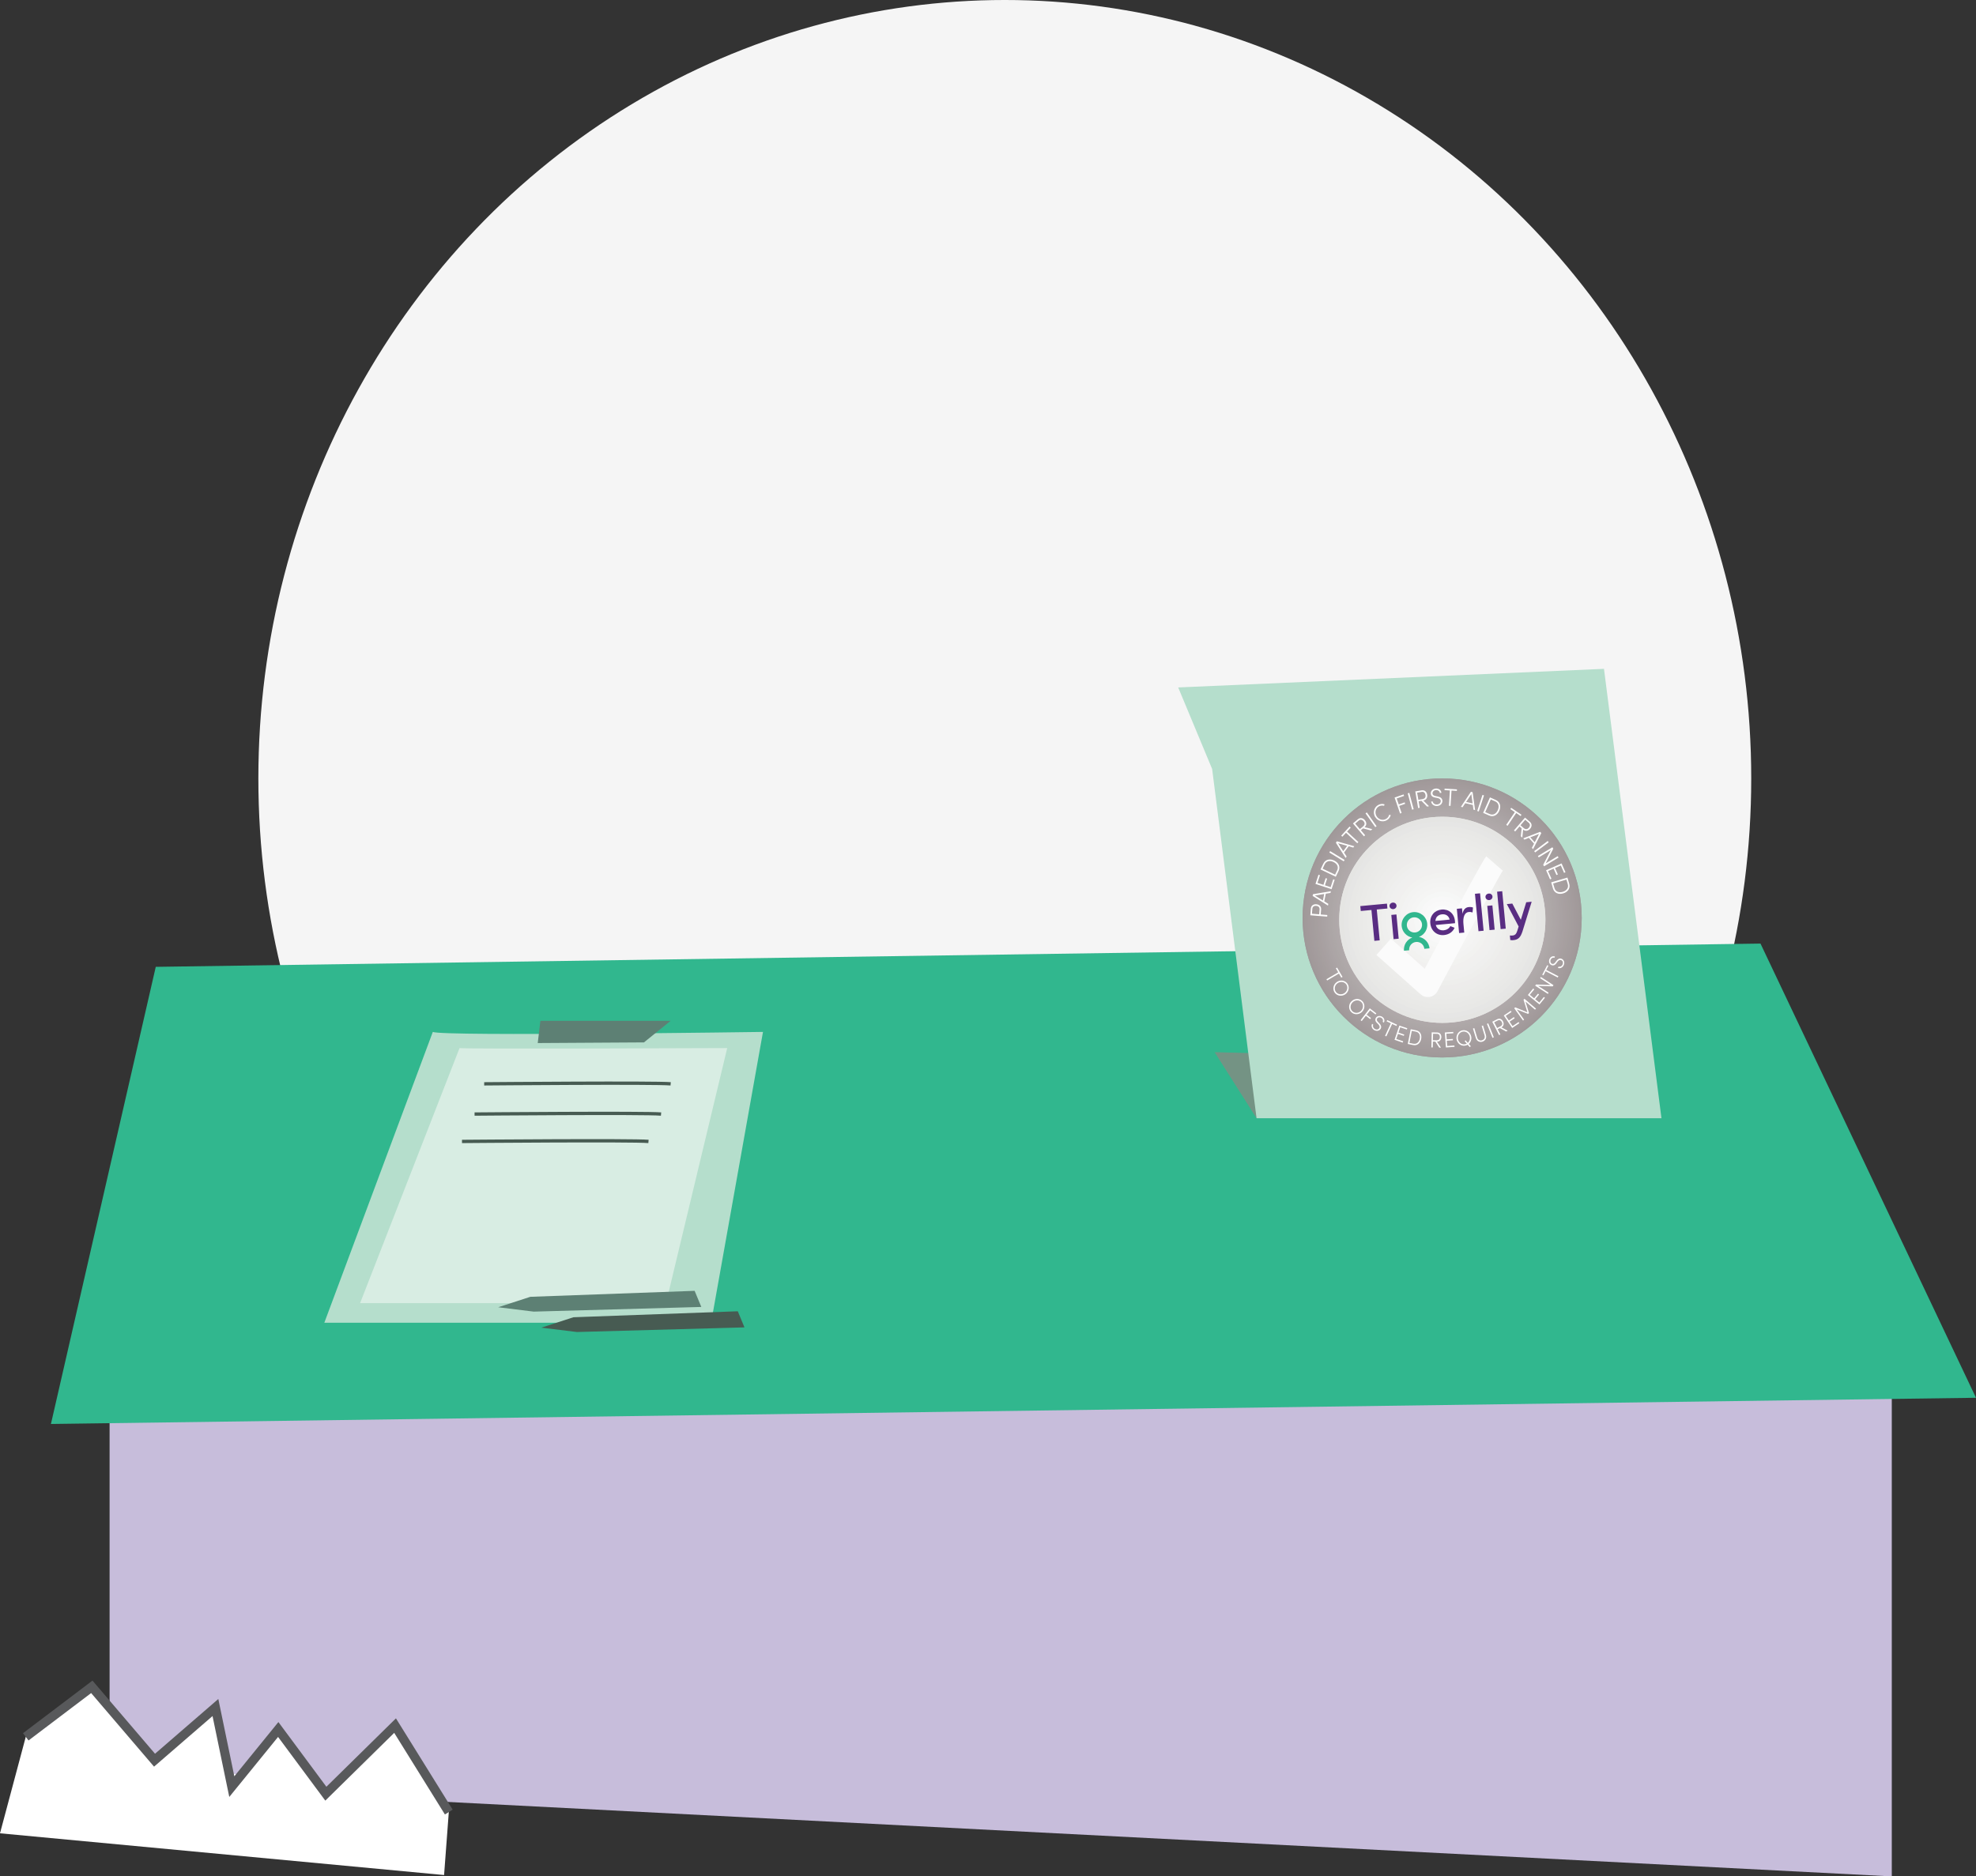 <?xml version="1.0" encoding="UTF-8"?>
<svg id="Layer_1" data-name="Layer 1" xmlns="http://www.w3.org/2000/svg" xmlns:xlink="http://www.w3.org/1999/xlink" viewBox="0 0 452.39 429.68">
  <rect x="0" y="0" width="452.39" height="429.68" fill="#333333" stroke="none"/>
  <defs>
    <style>
      .cls-1 {
        fill: #c0bbbb;
      }

      .cls-2 {
        fill: #bfbab9;
      }

      .cls-3 {
        fill: #e6e6e5;
      }

      .cls-4 {
        fill: #d1cfcd;
      }

      .cls-5 {
        fill: #d3d1d0;
      }

      .cls-6 {
        fill: #b0aaab;
      }

      .cls-7 {
        fill: #b9b3b3;
      }

      .cls-8 {
        fill: #bbb6b6;
      }

      .cls-9 {
        fill: #c7c2c1;
      }

      .cls-10 {
        fill: #a8a1a2;
      }

      .cls-11 {
        fill: #cecac9;
      }

      .cls-12 {
        fill: #edeceb;
      }

      .cls-13 {
        fill: #9f9899;
      }

      .cls-14 {
        fill: #c7bddb;
      }

      .cls-15 {
        fill: #b2acac;
      }

      .cls-16 {
        fill: #a49c9d;
      }

      .cls-17 {
        fill: #fcfdff;
      }

      .cls-18 {
        fill: #475b52;
      }

      .cls-19 {
        fill: #b5decc;
      }

      .cls-20 {
        fill: #d9d8d7;
      }

      .cls-21 {
        fill: #ebebe9;
      }

      .cls-22 {
        fill: #b1abab;
      }

      .cls-23 {
        fill: #e2e2e1;
      }

      .cls-24, .cls-25 {
        fill: #fff;
      }

      .cls-26 {
        fill: #b3adad;
      }

      .cls-27 {
        fill: #aaa3a4;
      }

      .cls-28 {
        fill: #f0f0ef;
      }

      .cls-29 {
        fill: #aca6a6;
      }

      .cls-30 {
        fill: #ececea;
      }

      .cls-31 {
        fill: #cfccca;
      }

      .cls-32 {
        fill: #dededc;
      }

      .cls-33 {
        fill: #c3bfbe;
      }

      .cls-34 {
        fill: #5d8074;
      }

      .cls-35 {
        fill: #bab5b5;
      }

      .cls-36 {
        fill: #eeeeec;
      }

      .cls-37 {
        fill: #dddcdb;
      }

      .cls-38 {
        fill: none;
      }

      .cls-39 {
        fill: #d5d3d1;
      }

      .cls-40 {
        fill: #c9c5c5;
      }

      .cls-41 {
        fill: #d6d5d3;
      }

      .cls-42 {
        fill: #dfdfdd;
      }

      .cls-43 {
        fill: #b5aeae;
      }

      .cls-44 {
        fill: #fbfbfb;
      }

      .cls-45 {
        fill: #f9f9f9;
      }

      .cls-46 {
        fill: #d2d0cf;
      }

      .cls-47 {
        clip-path: url(#clippath-1);
      }

      .cls-48 {
        fill: #d8d7d6;
      }

      .cls-49 {
        fill: #d6d4d2;
      }

      .cls-50 {
        fill: #fafbfb;
      }

      .cls-51 {
        fill: #b5afaf;
      }

      .cls-52 {
        fill: #efefee;
      }

      .cls-53 {
        fill: #d8ede3;
      }

      .cls-54 {
        fill: #d4d2d0;
      }

      .cls-55 {
        fill: #bfbaba;
      }

      .cls-56 {
        fill: #e9e9e7;
      }

      .cls-57 {
        fill: #dad9d8;
      }

      .cls-58 {
        fill: #d7d6d4;
      }

      .cls-59 {
        fill: #bdb8b7;
      }

      .cls-60 {
        fill: #749384;
      }

      .cls-61 {
        fill: #dcdbd9;
      }

      .cls-62 {
        fill: #e1e1df;
      }

      .cls-63 {
        fill: #a59e9e;
      }

      .cls-64 {
        fill: #aea8a8;
      }

      .cls-25 {
        stroke: #58595b;
        stroke-miterlimit: 10;
        stroke-width: 2.09px;
      }

      .cls-65 {
        fill: #b7b1b1;
      }

      .cls-66 {
        fill: #dbdad9;
      }

      .cls-67 {
        fill: #beb9b8;
      }

      .cls-68 {
        fill: #f3f3f2;
      }

      .cls-69 {
        fill: #a19a9a;
      }

      .cls-70 {
        fill: #f4f4f3;
      }

      .cls-71 {
        fill: #c4c0bf;
      }

      .cls-72 {
        fill: #a79fa0;
      }

      .cls-73 {
        fill: #a29a9b;
      }

      .cls-74 {
        fill: #e5e5e3;
      }

      .cls-75 {
        fill: #c6c1c0;
      }

      .cls-76 {
        fill: #f1f0ef;
      }

      .cls-77 {
        fill: #c8c4c4;
      }

      .cls-78 {
        fill: #e8e8e6;
      }

      .cls-79 {
        fill: #f2f2f0;
      }

      .cls-80 {
        fill: #b9b4b4;
      }

      .cls-81 {
        fill: #f5f5f4;
      }

      .cls-82 {
        fill: #b8b2b2;
      }

      .cls-83 {
        fill: #b0a9aa;
      }

      .cls-84 {
        fill: #c5c0bf;
      }

      .cls-85 {
        fill: #e3e3e2;
      }

      .cls-86 {
        fill: #eaeae8;
      }

      .cls-87 {
        fill: #cbc7c7;
      }

      .cls-88 {
        fill: #cfcdcb;
      }

      .cls-89 {
        fill: #a39b9c;
      }

      .cls-90 {
        fill: #c8c3c2;
      }

      .cls-91 {
        fill: #e0e0de;
      }

      .cls-92 {
        fill: #f5f5f5;
      }

      .cls-93 {
        fill: #e4e4e3;
      }

      .cls-94 {
        fill: #ada7a7;
      }

      .cls-95 {
        fill: #cac6c6;
      }

      .cls-96 {
        fill: #a8a0a1;
      }

      .cls-97 {
        fill: #bcb7b6;
      }

      .cls-98 {
        fill: #a69f9f;
      }

      .cls-99 {
        fill: #b6b0b0;
      }

      .cls-100 {
        fill: #aca5a6;
      }

      .cls-101 {
        fill: #f8f8f8;
      }

      .cls-102 {
        fill: #f6f7f6;
      }

      .cls-103 {
        fill: #a49d9e;
      }

      .cls-104 {
        clip-path: url(#clippath);
      }

      .cls-105 {
        fill: #31b78e;
      }

      .cls-106 {
        fill: #afa8a9;
      }

      .cls-107 {
        fill: #cdc9c8;
      }

      .cls-108 {
        fill: #a9a2a3;
      }

      .cls-109 {
        fill: #c2bebd;
      }

      .cls-110 {
        fill: #d0cecc;
      }

      .cls-111 {
        fill: #ccc8c7;
      }

      .cls-112 {
        fill: #aba4a5;
      }

      .cls-113 {
        fill: #592d82;
      }
    </style>
    <clipPath id="clippath">
      <circle class="cls-38" cx="330.17" cy="210.2" r="31.95"/>
    </clipPath>
    <clipPath id="clippath-1">
      <circle class="cls-38" cx="330.21" cy="210.63" r="23.6"/>
    </clipPath>
  </defs>
  <g>
    <ellipse class="cls-92" cx="230.04" cy="178.25" rx="170.89" ry="178.25"/>
    <polygon class="cls-14" points="25.09 313.66 25.09 408.64 433.11 429.68 433.11 306.87 25.09 313.66"/>
    <polygon class="cls-105" points="11.66 326.08 35.66 221.4 403.05 216.07 452.39 320.08 11.66 326.08"/>
    <path class="cls-19" d="M99.09,236.3c2.11,1.06,75.59,0,75.59,0l-11.88,66.6h-88.55l24.84-66.6Z"/>
    <path class="cls-53" d="M105.21,240c1.06.26,61.28,0,61.28,0l-14.01,58.41h-70.04l22.77-58.41Z"/>
    <polygon class="cls-34" points="123.72 233.76 123.11 238.85 147.43 238.7 153.54 233.76 123.72 233.76"/>
    <polygon class="cls-34" points="159.03 295.59 121.41 296.96 114.06 299.35 122.19 300.35 160.56 299.28 159.03 295.59"/>
    <polygon class="cls-18" points="168.91 300.27 131.28 301.64 123.94 304.02 132.07 305.02 170.44 303.96 168.91 300.27"/>
    <path class="cls-18" d="M110.85,248.57v-.76c1.59-.01,39.15-.33,42.73,0l-.07.76c-3.55-.34-42.27,0-42.66,0Z"/>
    <path class="cls-18" d="M108.65,255.49v-.76c1.59-.01,39.15-.33,42.73,0l-.07.76c-3.55-.34-42.27,0-42.66,0Z"/>
    <path class="cls-18" d="M105.77,261.76v-.76c1.59-.01,39.15-.33,42.73,0l-.07.76c-3.55-.34-42.27,0-42.66,0Z"/>
    <polygon class="cls-60" points="278.08 240.94 287.68 256.07 380.38 256.07 370.36 243.35 278.08 240.94"/>
    <polygon class="cls-19" points="277.51 176.09 287.68 256.07 380.38 256.07 367.22 153.16 269.74 157.42 277.51 176.09"/>
  </g>
  <g>
    <polygon class="cls-24" points="5.9 397.72 21.02 386.27 35.38 403.07 49.32 391.01 53.07 409.12 63.7 396.04 74.6 410.74 90.45 395.15 102.75 414.95 101.67 429.37 0 419.81 5.9 397.72"/>
    <polyline class="cls-25" points="5.9 397.72 21.02 386.27 35.38 403.07 49.32 391.01 53.07 409.12 63.7 396.04 74.6 410.74 90.45 395.15 102.75 414.95"/>
  </g>
  <g>
    <g>
      <g class="cls-104">
        <rect class="cls-13" x="298.22" y="178.25" width="63.9" height="63.9" transform="translate(-18.25 31.88) rotate(-5.38)"/>
        <circle class="cls-13" cx="330.17" cy="210.2" r="31.95"/>
        <circle class="cls-69" cx="330.17" cy="210.2" r="31.54"/>
        <circle class="cls-73" cx="330.17" cy="210.2" r="31.13"/>
        <circle class="cls-89" cx="330.17" cy="210.2" r="30.72"/>
        <circle class="cls-16" cx="330.17" cy="210.2" r="30.31"/>
        <circle class="cls-103" cx="330.17" cy="210.2" r="29.9"/>
        <circle class="cls-63" cx="330.17" cy="210.2" r="29.49"/>
        <circle class="cls-98" cx="330.17" cy="210.2" r="29.08"/>
        <circle class="cls-72" cx="330.17" cy="210.2" r="28.67"/>
        <circle class="cls-96" cx="330.17" cy="210.2" r="28.26"/>
        <circle class="cls-10" cx="330.17" cy="210.2" r="27.85"/>
        <circle class="cls-108" cx="330.17" cy="210.2" r="27.44"/>
        <circle class="cls-27" cx="330.17" cy="210.2" r="27.03"/>
        <circle class="cls-112" cx="330.17" cy="210.2" r="26.62"/>
        <circle class="cls-100" cx="330.17" cy="210.2" r="26.22"/>
        <circle class="cls-29" cx="330.17" cy="210.2" r="25.81"/>
        <circle class="cls-94" cx="330.17" cy="210.2" r="25.4"/>
        <circle class="cls-64" cx="330.17" cy="210.2" r="24.99"/>
        <circle class="cls-106" cx="330.17" cy="210.2" r="24.58"/>
        <circle class="cls-83" cx="330.17" cy="210.2" r="24.17"/>
        <circle class="cls-6" cx="330.17" cy="210.2" r="23.76"/>
        <circle class="cls-22" cx="330.17" cy="210.2" r="23.35"/>
        <circle class="cls-15" cx="330.17" cy="210.2" r="22.94"/>
        <circle class="cls-26" cx="330.17" cy="210.2" r="22.53"/>
        <circle class="cls-43" cx="330.17" cy="210.2" r="22.12"/>
        <circle class="cls-51" cx="330.17" cy="210.2" r="21.71"/>
        <circle class="cls-99" cx="330.17" cy="210.2" r="21.3"/>
        <circle class="cls-65" cx="330.17" cy="210.2" r="20.89"/>
        <circle class="cls-82" cx="330.17" cy="210.2" r="20.48"/>
        <circle class="cls-7" cx="330.17" cy="210.2" r="20.07"/>
        <circle class="cls-80" cx="330.17" cy="210.2" r="19.66"/>
        <circle class="cls-35" cx="330.17" cy="210.2" r="19.25"/>
        <circle class="cls-8" cx="330.17" cy="210.2" r="18.84"/>
        <circle class="cls-97" cx="330.17" cy="210.2" r="18.43"/>
        <circle class="cls-59" cx="330.17" cy="210.2" r="18.02"/>
        <circle class="cls-67" cx="330.17" cy="210.2" r="17.61"/>
        <circle class="cls-2" cx="330.17" cy="210.2" r="17.2"/>
        <circle class="cls-55" cx="330.17" cy="210.2" r="16.79"/>
        <circle class="cls-1" cx="330.17" cy="210.2" r="16.38"/>
        <circle class="cls-109" cx="330.17" cy="210.2" r="15.97"/>
        <circle class="cls-33" cx="330.17" cy="210.2" r="15.57"/>
        <circle class="cls-71" cx="330.17" cy="210.2" r="15.16"/>
        <circle class="cls-84" cx="330.17" cy="210.2" r="14.75"/>
        <circle class="cls-75" cx="330.17" cy="210.2" r="14.34"/>
        <circle class="cls-9" cx="330.17" cy="210.2" r="13.93"/>
        <circle class="cls-90" cx="330.17" cy="210.2" r="13.52"/>
        <circle class="cls-77" cx="330.17" cy="210.2" r="13.11"/>
        <circle class="cls-40" cx="330.17" cy="210.2" r="12.7"/>
        <circle class="cls-95" cx="330.17" cy="210.2" r="12.29"/>
        <circle class="cls-87" cx="330.17" cy="210.2" r="11.88"/>
        <circle class="cls-111" cx="330.17" cy="210.2" r="11.47"/>
        <circle class="cls-107" cx="330.17" cy="210.2" r="11.06"/>
        <circle class="cls-11" cx="330.17" cy="210.2" r="10.65"/>
        <circle class="cls-31" cx="330.17" cy="210.2" r="10.24"/>
        <circle class="cls-88" cx="330.17" cy="210.2" r="9.83"/>
        <circle class="cls-110" cx="330.17" cy="210.2" r="9.42"/>
        <circle class="cls-4" cx="330.17" cy="210.2" r="9.01"/>
        <circle class="cls-46" cx="330.17" cy="210.2" r="8.6"/>
        <circle class="cls-5" cx="330.17" cy="210.2" r="8.19"/>
        <circle class="cls-54" cx="330.17" cy="210.2" r="7.78"/>
        <circle class="cls-39" cx="330.17" cy="210.2" r="7.37"/>
        <circle class="cls-49" cx="330.17" cy="210.2" r="6.96"/>
        <circle class="cls-41" cx="330.17" cy="210.2" r="6.55"/>
        <circle class="cls-58" cx="330.17" cy="210.2" r="6.14"/>
        <circle class="cls-48" cx="330.17" cy="210.2" r="5.73"/>
        <circle class="cls-20" cx="330.17" cy="210.2" r="5.32"/>
        <circle class="cls-57" cx="330.17" cy="210.2" r="4.92"/>
        <circle class="cls-66" cx="330.17" cy="210.2" r="4.51"/>
        <circle class="cls-61" cx="330.17" cy="210.2" r="4.1"/>
        <circle class="cls-37" cx="330.17" cy="210.2" r="3.69"/>
        <circle class="cls-32" cx="330.17" cy="210.2" r="3.28"/>
        <circle class="cls-42" cx="330.17" cy="210.2" r="2.87"/>
        <circle class="cls-91" cx="330.17" cy="210.2" r="2.46"/>
        <circle class="cls-62" cx="330.17" cy="210.2" r="2.05"/>
        <circle class="cls-23" cx="330.17" cy="210.2" r="1.64"/>
        <circle class="cls-85" cx="330.17" cy="210.2" r="1.23"/>
        <circle class="cls-93" cx="330.17" cy="210.2" r=".82"/>
        <circle class="cls-74" cx="330.17" cy="210.2" r=".41"/>
      </g>
      <g class="cls-47">
        <rect class="cls-74" x="306.61" y="187.03" width="47.2" height="47.2" transform="translate(-18.29 31.88) rotate(-5.38)"/>
        <circle class="cls-74" cx="330.21" cy="210.63" r="23.6"/>
        <circle class="cls-3" cx="330.21" cy="210.63" r="22.53"/>
        <circle class="cls-78" cx="330.21" cy="210.63" r="21.45"/>
        <circle class="cls-56" cx="330.21" cy="210.63" r="20.38"/>
        <circle class="cls-86" cx="330.21" cy="210.63" r="19.31"/>
        <circle class="cls-21" cx="330.21" cy="210.63" r="18.24"/>
        <circle class="cls-30" cx="330.21" cy="210.63" r="17.16"/>
        <circle class="cls-12" cx="330.21" cy="210.63" r="16.09"/>
        <circle class="cls-36" cx="330.21" cy="210.63" r="15.02"/>
        <circle class="cls-52" cx="330.21" cy="210.63" r="13.94"/>
        <circle class="cls-28" cx="330.21" cy="210.63" r="12.87"/>
        <circle class="cls-76" cx="330.21" cy="210.63" r="11.8"/>
        <circle class="cls-79" cx="330.21" cy="210.63" r="10.73"/>
        <circle class="cls-68" cx="330.21" cy="210.63" r="9.65"/>
        <circle class="cls-70" cx="330.21" cy="210.63" r="8.58"/>
        <circle class="cls-81" cx="330.21" cy="210.63" r="7.51"/>
        <circle class="cls-102" cx="330.21" cy="210.63" r="6.44"/>
        <circle class="cls-101" cx="330.21" cy="210.63" r="5.36"/>
        <circle class="cls-45" cx="330.21" cy="210.63" r="4.29"/>
        <circle class="cls-50" cx="330.21" cy="210.63" r="3.22"/>
        <circle class="cls-17" cx="330.21" cy="210.63" r="2.15"/>
        <circle class="cls-24" cx="330.21" cy="210.63" r="1.07"/>
      </g>
      <g>
        <path class="cls-24" d="M300.11,208.08c.06-.79.67-1.06,1.26-1.01.6.05,1.15.41,1.09,1.21l-.09,1.13,1.51.12-.03.37-3.86-.31.12-1.52ZM302.11,208.27c.04-.56-.35-.8-.77-.84-.41-.03-.85.14-.89.67l-.09,1.14,1.66.13.09-1.11Z"/>
        <path class="cls-24" d="M304.61,204.47l-1.08.18-.35,1.75.93.58-.08.39-3.51-2.21.08-.39,4.09-.69-.08.38ZM302.87,206.21l.3-1.5-2.14.36,1.84,1.14Z"/>
        <path class="cls-24" d="M304.64,203.16l.59-1.81.33.11-.71,2.16-3.68-1.21.69-2.1.33.11-.57,1.75,1.38.45.5-1.53.33.11-.5,1.53,1.31.43Z"/>
        <path class="cls-24" d="M302.96,197.78c.47-.99,1.51-1.2,2.5-.72.99.47,1.46,1.4.99,2.39l-.63,1.32-3.49-1.67.63-1.32ZM306.14,199.3c.38-.8-.03-1.52-.84-1.91-.81-.39-1.65-.26-2.03.54l-.47.99,2.86,1.37.47-.99Z"/>
        <path class="cls-24" d="M307.64,197.24l-3.3-2.02.19-.32,3.3,2.02-.19.32Z"/>
        <path class="cls-24" d="M309.83,194.09l-1.06-.3-1.06,1.43.59.92-.23.32-2.23-3.49.23-.32,3.98,1.13-.23.31ZM307.52,194.92l.91-1.23-2.08-.59,1.17,1.82Z"/>
        <path class="cls-24" d="M308.98,189.28l.26.24-.84.91,2.59,2.39-.25.27-2.59-2.39-.83.9-.26-.24,1.92-2.09Z"/>
        <path class="cls-24" d="M312.39,189.41l1.79.46-.34.29-1.79-.47-.49.42.98,1.16-.28.24-2.51-2.95,1.1-.93c.62-.52,1.23-.28,1.62.17.38.45.52,1.11-.06,1.6h0ZM310.25,188.59l1.08,1.27.75-.63c.46-.39.4-.83.1-1.18-.3-.35-.73-.47-1.1-.15l-.82.7Z"/>
        <path class="cls-24" d="M314.86,189.41l-2.23-3.16.3-.21,2.23,3.16-.3.21Z"/>
        <path class="cls-24" d="M314.81,187.06c-.54-.95-.25-2.17.7-2.71.47-.27,1.01-.32,1.48-.16l-.12.33c-.38-.11-.82-.08-1.19.14-.77.44-.99,1.44-.54,2.22.44.78,1.41,1.09,2.18.65.38-.21.63-.56.73-.96l.35.07c-.12.48-.43.92-.9,1.18-.94.54-2.13.18-2.67-.77Z"/>
        <path class="cls-24" d="M321.47,182.25l-1.71.59.47,1.37,1.35-.47.11.33-1.36.47.56,1.63-.35.12-1.26-3.66,2.06-.71.11.33Z"/>
        <path class="cls-24" d="M323.29,185.41l-1-3.74.36-.1,1,3.74-.36.1Z"/>
        <path class="cls-24" d="M325.85,183.31l1.31,1.31-.44.08-1.3-1.32-.64.11.25,1.49-.36.06-.65-3.81,1.42-.24c.8-.14,1.2.39,1.3.97.1.57-.12,1.22-.87,1.34h-.01ZM324.44,181.51l.28,1.64.96-.16c.6-.1.76-.51.68-.96-.08-.45-.38-.78-.87-.69l-1.06.18Z"/>
        <path class="cls-24" d="M327.64,183.54l.36-.02c.05.38.42.73.97.7.62-.03.9-.45.88-.81-.02-.42-.4-.6-.79-.68l-.53-.1c-.81-.15-.95-.61-.96-.92-.03-.64.54-1.11,1.18-1.14.66-.03,1.19.35,1.25.99l-.36.02c-.04-.42-.42-.68-.87-.66-.44.02-.83.34-.81.77,0,.18.08.48.66.59l.53.11c.62.12,1.05.42,1.08.98.03.54-.39,1.15-1.23,1.2-.76.04-1.29-.47-1.35-1.03Z"/>
        <path class="cls-24" d="M333.56,180.76l-.02.35-1.23-.08-.22,3.51-.37-.02.22-3.51-1.23-.08.02-.35,2.83.18Z"/>
        <path class="cls-24" d="M337.34,185.42l-.15-1.09-1.74-.4-.61.92-.38-.09,2.3-3.45.38.09.57,4.1-.38-.09ZM335.65,183.64l1.49.34-.29-2.14-1.2,1.8Z"/>
        <path class="cls-24" d="M338.2,185.71l1.2-3.68.35.11-1.2,3.68-.35-.11Z"/>
        <path class="cls-24" d="M342.45,183.19c1,.44,1.24,1.47.8,2.48-.44,1-1.36,1.51-2.36,1.06l-1.34-.59,1.56-3.54,1.34.59ZM341.03,186.41c.81.36,1.52-.08,1.88-.89.36-.82.21-1.65-.6-2.01l-1-.44-1.28,2.9,1,.44Z"/>
        <path class="cls-24" d="M348.33,186.58l-.19.29-1.02-.69-1.97,2.92-.31-.21,1.97-2.92-1.02-.69.19-.29,2.35,1.59Z"/>
        <path class="cls-24" d="M348.7,189.96l-.18,1.84-.34-.29.19-1.84-.49-.42-.99,1.15-.28-.24,2.53-2.93,1.09.94c.61.53.46,1.17.07,1.62-.38.44-1.02.68-1.59.18h0ZM349.19,187.72l-1.09,1.26.74.64c.46.4.88.27,1.18-.08.3-.35.36-.79-.02-1.12l-.81-.7Z"/>
        <path class="cls-24" d="M350.7,194.17l.51-.98-1.19-1.33-1.02.4-.26-.29,3.87-1.49.26.29-1.89,3.68-.26-.29ZM350.34,191.74l1.02,1.14.99-1.92-2.01.78Z"/>
        <path class="cls-24" d="M351.24,194.9l3.1-2.32.22.3-3.1,2.32-.22-.3Z"/>
        <path class="cls-24" d="M356.63,196.05l.19.32-3.32,2-.2-.33,1.74-3.37-2.76,1.67-.19-.32,3.32-2,.2.33-1.74,3.36,2.76-1.66Z"/>
        <path class="cls-24" d="M354.42,199.48l.77,1.74-.32.14-.91-2.08,3.55-1.56.89,2.02-.32.14-.74-1.69-1.33.58.65,1.47-.32.14-.65-1.47-1.26.55Z"/>
        <path class="cls-24" d="M359.26,202.37c.31,1.05-.32,1.9-1.38,2.21-1.05.31-2.03-.07-2.34-1.12l-.41-1.41,3.72-1.09.41,1.41ZM355.88,203.36c.25.85,1.04,1.11,1.9.86.86-.25,1.4-.91,1.15-1.75l-.31-1.05-3.05.89.31,1.05Z"/>
      </g>
      <g>
        <path class="cls-24" d="M307.35,223.71l-.27.16-.54-.93-2.7,1.58-.16-.28,2.7-1.58-.54-.93.27-.16,1.25,2.13Z"/>
        <path class="cls-24" d="M306.03,224.89c.8-.57,1.89-.43,2.44.35.56.78.33,1.86-.46,2.43-.79.56-1.87.42-2.43-.36s-.34-1.85.45-2.42ZM307.82,227.4c.65-.46.85-1.35.4-1.98-.45-.63-1.35-.73-2-.27-.65.46-.84,1.34-.39,1.97.45.63,1.34.74,1.99.28Z"/>
        <path class="cls-24" d="M309.4,229.31c.69-.7,1.79-.75,2.47-.08.68.67.65,1.77-.04,2.47-.68.69-1.78.74-2.46.06-.68-.67-.65-1.77.03-2.46ZM311.6,231.48c.56-.57.61-1.48.06-2.02-.56-.55-1.46-.49-2.02.08-.56.57-.6,1.46-.04,2.01.55.55,1.45.5,2.01-.07Z"/>
        <path class="cls-24" d="M314.93,232.31l-1.25-.96-.79,1.02.99.76-.19.24-.99-.76-.94,1.21-.26-.2,2.1-2.72,1.5,1.16-.19.24Z"/>
        <path class="cls-24" d="M314.12,234.45l.27.17c-.15.3-.06.74.35.99.46.28.87.11,1.04-.16.2-.32.01-.64-.22-.89l-.33-.33c-.51-.51-.37-.92-.23-1.15.3-.48.94-.55,1.42-.26.49.3.68.84.4,1.34l-.27-.17c.18-.33.04-.71-.3-.92-.33-.2-.77-.16-.97.17-.08.14-.18.39.18.76l.33.34c.38.39.55.83.29,1.25-.25.41-.86.65-1.49.27-.57-.35-.69-.98-.45-1.42Z"/>
        <path class="cls-24" d="M319.83,234.66l-.13.28-.98-.46-1.33,2.84-.29-.14,1.33-2.84-.97-.46.13-.28,2.24,1.05Z"/>
        <path class="cls-24" d="M319.68,237.92l1.57.53-.1.29-1.88-.63,1.1-3.26,1.82.61-.1.29-1.52-.51-.41,1.22,1.33.45-.1.29-1.33-.45-.39,1.16Z"/>
        <path class="cls-24" d="M324.22,235.94c.94.19,1.33,1.03,1.14,1.99-.19.95-.88,1.57-1.81,1.38l-1.25-.25.67-3.37,1.25.25ZM323.61,239c.75.15,1.28-.37,1.44-1.14.16-.78-.13-1.47-.89-1.62l-.94-.19-.55,2.77.94.19Z"/>
        <path class="cls-24" d="M328.99,238.53l.9,1.37h-.39s-.89-1.38-.89-1.38h-.56s-.03,1.33-.03,1.33h-.32s.08-3.45.08-3.45l1.25.03c.7.02.96.54.95,1.07-.01.52-.31,1.04-.97,1.03h0ZM328.09,236.72l-.04,1.48.85.02c.53.01.74-.31.75-.72.01-.41-.2-.74-.63-.76l-.93-.02Z"/>
        <path class="cls-24" d="M331.32,239.52l1.66-.11.02.31-1.97.14-.24-3.43,1.92-.13.02.31-1.6.11.09,1.28,1.4-.1.02.31-1.4.1.08,1.22Z"/>
        <path class="cls-24" d="M336.26,239.05l.47.53-.23.2-.49-.55c-.17.1-.36.17-.57.21-.95.16-1.81-.5-1.97-1.46-.16-.96.44-1.89,1.38-2.05.95-.16,1.81.51,1.98,1.48.11.64-.13,1.26-.57,1.65ZM335.81,238.99l-.49-.56.22-.2.51.59c.36-.32.55-.83.46-1.36-.13-.79-.84-1.36-1.61-1.23s-1.25.9-1.12,1.69c.13.79.84,1.34,1.6,1.21.15-.03.29-.07.41-.14Z"/>
        <path class="cls-24" d="M337.88,237.71l-.66-2.19.31-.09.66,2.19c.17.55.64.74,1.1.6.46-.14.75-.55.59-1.11l-.66-2.19.31-.09.66,2.19c.22.72-.18,1.32-.8,1.51s-1.29-.09-1.5-.82Z"/>
        <path class="cls-24" d="M341.7,237.65l-1.28-3.19.3-.12,1.28,3.19-.3.12Z"/>
        <path class="cls-24" d="M343.73,235.25l1.44.77-.35.18-1.44-.78-.5.26.61,1.2-.29.15-1.56-3.06,1.12-.57c.63-.32,1.1.02,1.34.49.24.46.22,1.06-.37,1.36h0ZM342.08,234.09l.67,1.32.76-.39c.47-.24.5-.62.31-.99-.19-.36-.53-.56-.91-.36l-.83.42Z"/>
        <path class="cls-24" d="M346.29,234.96l1.38-.92.17.26-1.64,1.1-1.92-2.86,1.6-1.07.17.26-1.33.89.72,1.07,1.16-.78.17.26-1.16.78.68,1.02Z"/>
        <path class="cls-24" d="M351.66,230.98l-.23.22-2.19-1.87.81,2.65-.22.2-2.59-1.03,1.68,2.34-.23.21-2.02-2.82.22-.21,2.8,1.14-.89-2.89.22-.2,2.64,2.25Z"/>
        <path class="cls-24" d="M352.41,229.58l1.05-1.29.24.2-1.25,1.53-2.66-2.17,1.22-1.49.24.2-1.02,1.24,1,.81.89-1.08.24.2-.89,1.08.95.77Z"/>
        <path class="cls-24" d="M352.59,223.99l.18-.27,2.89,1.87-.18.28-3.34-.11,2.4,1.56-.18.27-2.89-1.87.18-.28,3.34.11-2.4-1.56Z"/>
        <path class="cls-24" d="M354.21,221.01l.28.14-.49.96,2.78,1.44-.15.29-2.78-1.44-.49.95-.28-.14,1.14-2.19Z"/>
        <path class="cls-24" d="M356.69,221.64l.12-.29c.32.1.74-.05.93-.49.21-.5-.02-.88-.32-1-.34-.14-.64.08-.84.36l-.28.38c-.43.58-.85.51-1.1.4-.52-.22-.68-.84-.47-1.36.22-.53.73-.8,1.26-.6l-.12.29c-.36-.13-.7.07-.86.44-.15.35-.04.78.31.93.15.06.41.12.72-.29l.29-.38c.33-.44.73-.67,1.19-.47.45.19.78.75.49,1.43-.26.61-.86.84-1.33.67Z"/>
      </g>
    </g>
    <path class="cls-44" d="M327.13,228.31c-.69.06-1.37-.16-1.89-.62l-10.12-9.01,3.32-3.73,7.74,6.89c8.68-16.32,13.41-24.98,14.08-25.75l3.77,3.27s.06-.07.1-.12c-.94,1.35-9.71,17.74-15.03,27.75-.36.68-1.01,1.15-1.76,1.29-.07.01-.14.02-.21.03Z"/>
    <g>
      <path class="cls-113" d="M341.67,207.33l-1.17.11.52,5.55,1.17-.11-.52-5.55ZM319.7,209.4l-1.17.11.52,5.55,1.17-.11-.52-5.55ZM315.2,208.27l2.44-.23-.11-1.12-6.1.57.11,1.12,2.44-.23.67,7.07,1.22-.12-.67-7.07ZM319.72,207.36c-.04-.43-.43-.72-.87-.67s-.77.4-.73.82.44.71.87.67.77-.4.73-.82M331.89,210.58l-3.27.31c.08-.94.68-1.44,1.54-1.52s1.53.36,1.73,1.22M333.12,211.41c0-.18,0-.35-.02-.5-.16-1.75-1.47-2.78-3.05-2.63-1.58.15-2.76,1.41-2.59,3.17.17,1.76,1.54,2.82,3.14,2.67,1.06-.1,2.01-.69,2.41-1.67l-.97-.38c-.26.54-.84.89-1.49.96-.89.08-1.6-.32-1.84-1.21l4.42-.42ZM337.13,208.94l.1-1.12c-.19-.09-.59-.15-.97-.11-.71.07-1.23.54-1.43,1.54l-.12-1.25-1.18.11.52,5.55,1.18-.11-.19-2c-.14-1.5.23-2.62,1.24-2.72.23-.02.52,0,.84.11M338.49,213.24l1.17-.11-.81-8.57-1.17.11.81,8.57ZM341.69,205.29c-.04-.43-.43-.72-.87-.67s-.77.4-.73.82.44.71.87.67.77-.4.73-.82M343.56,212.76l1.17-.11-.81-8.57-1.17.11.81,8.57ZM350.67,206.49l-1.25.12-1.24,4.02-1.95-3.72-1.25.12,2.7,5.13-.24.79c-.25.77-.45,1.21-1.13,1.27-.12.01-.4.04-.64,0l.1,1.05c.37.06.64.02.69.02,1.18-.11,1.65-.67,2.09-1.98l2.11-6.81Z"/>
      <path class="cls-105" d="M322.09,211.96c-.09-.96.61-1.81,1.57-1.9s1.81.61,1.9,1.57-.61,1.81-1.57,1.9-1.81-.61-1.9-1.57M324.85,214.54c1.22-.45,2.03-1.67,1.9-3.02-.15-1.61-1.59-2.8-3.2-2.65s-2.8,1.59-2.65,3.2c.13,1.35,1.16,2.4,2.43,2.62-1.21.45-2.03,1.67-1.9,3.02l1.19-.11c-.09-.96.61-1.81,1.57-1.9s1.81.61,1.9,1.57l1.19-.11c-.13-1.35-1.16-2.4-2.43-2.62"/>
    </g>
  </g>
</svg>